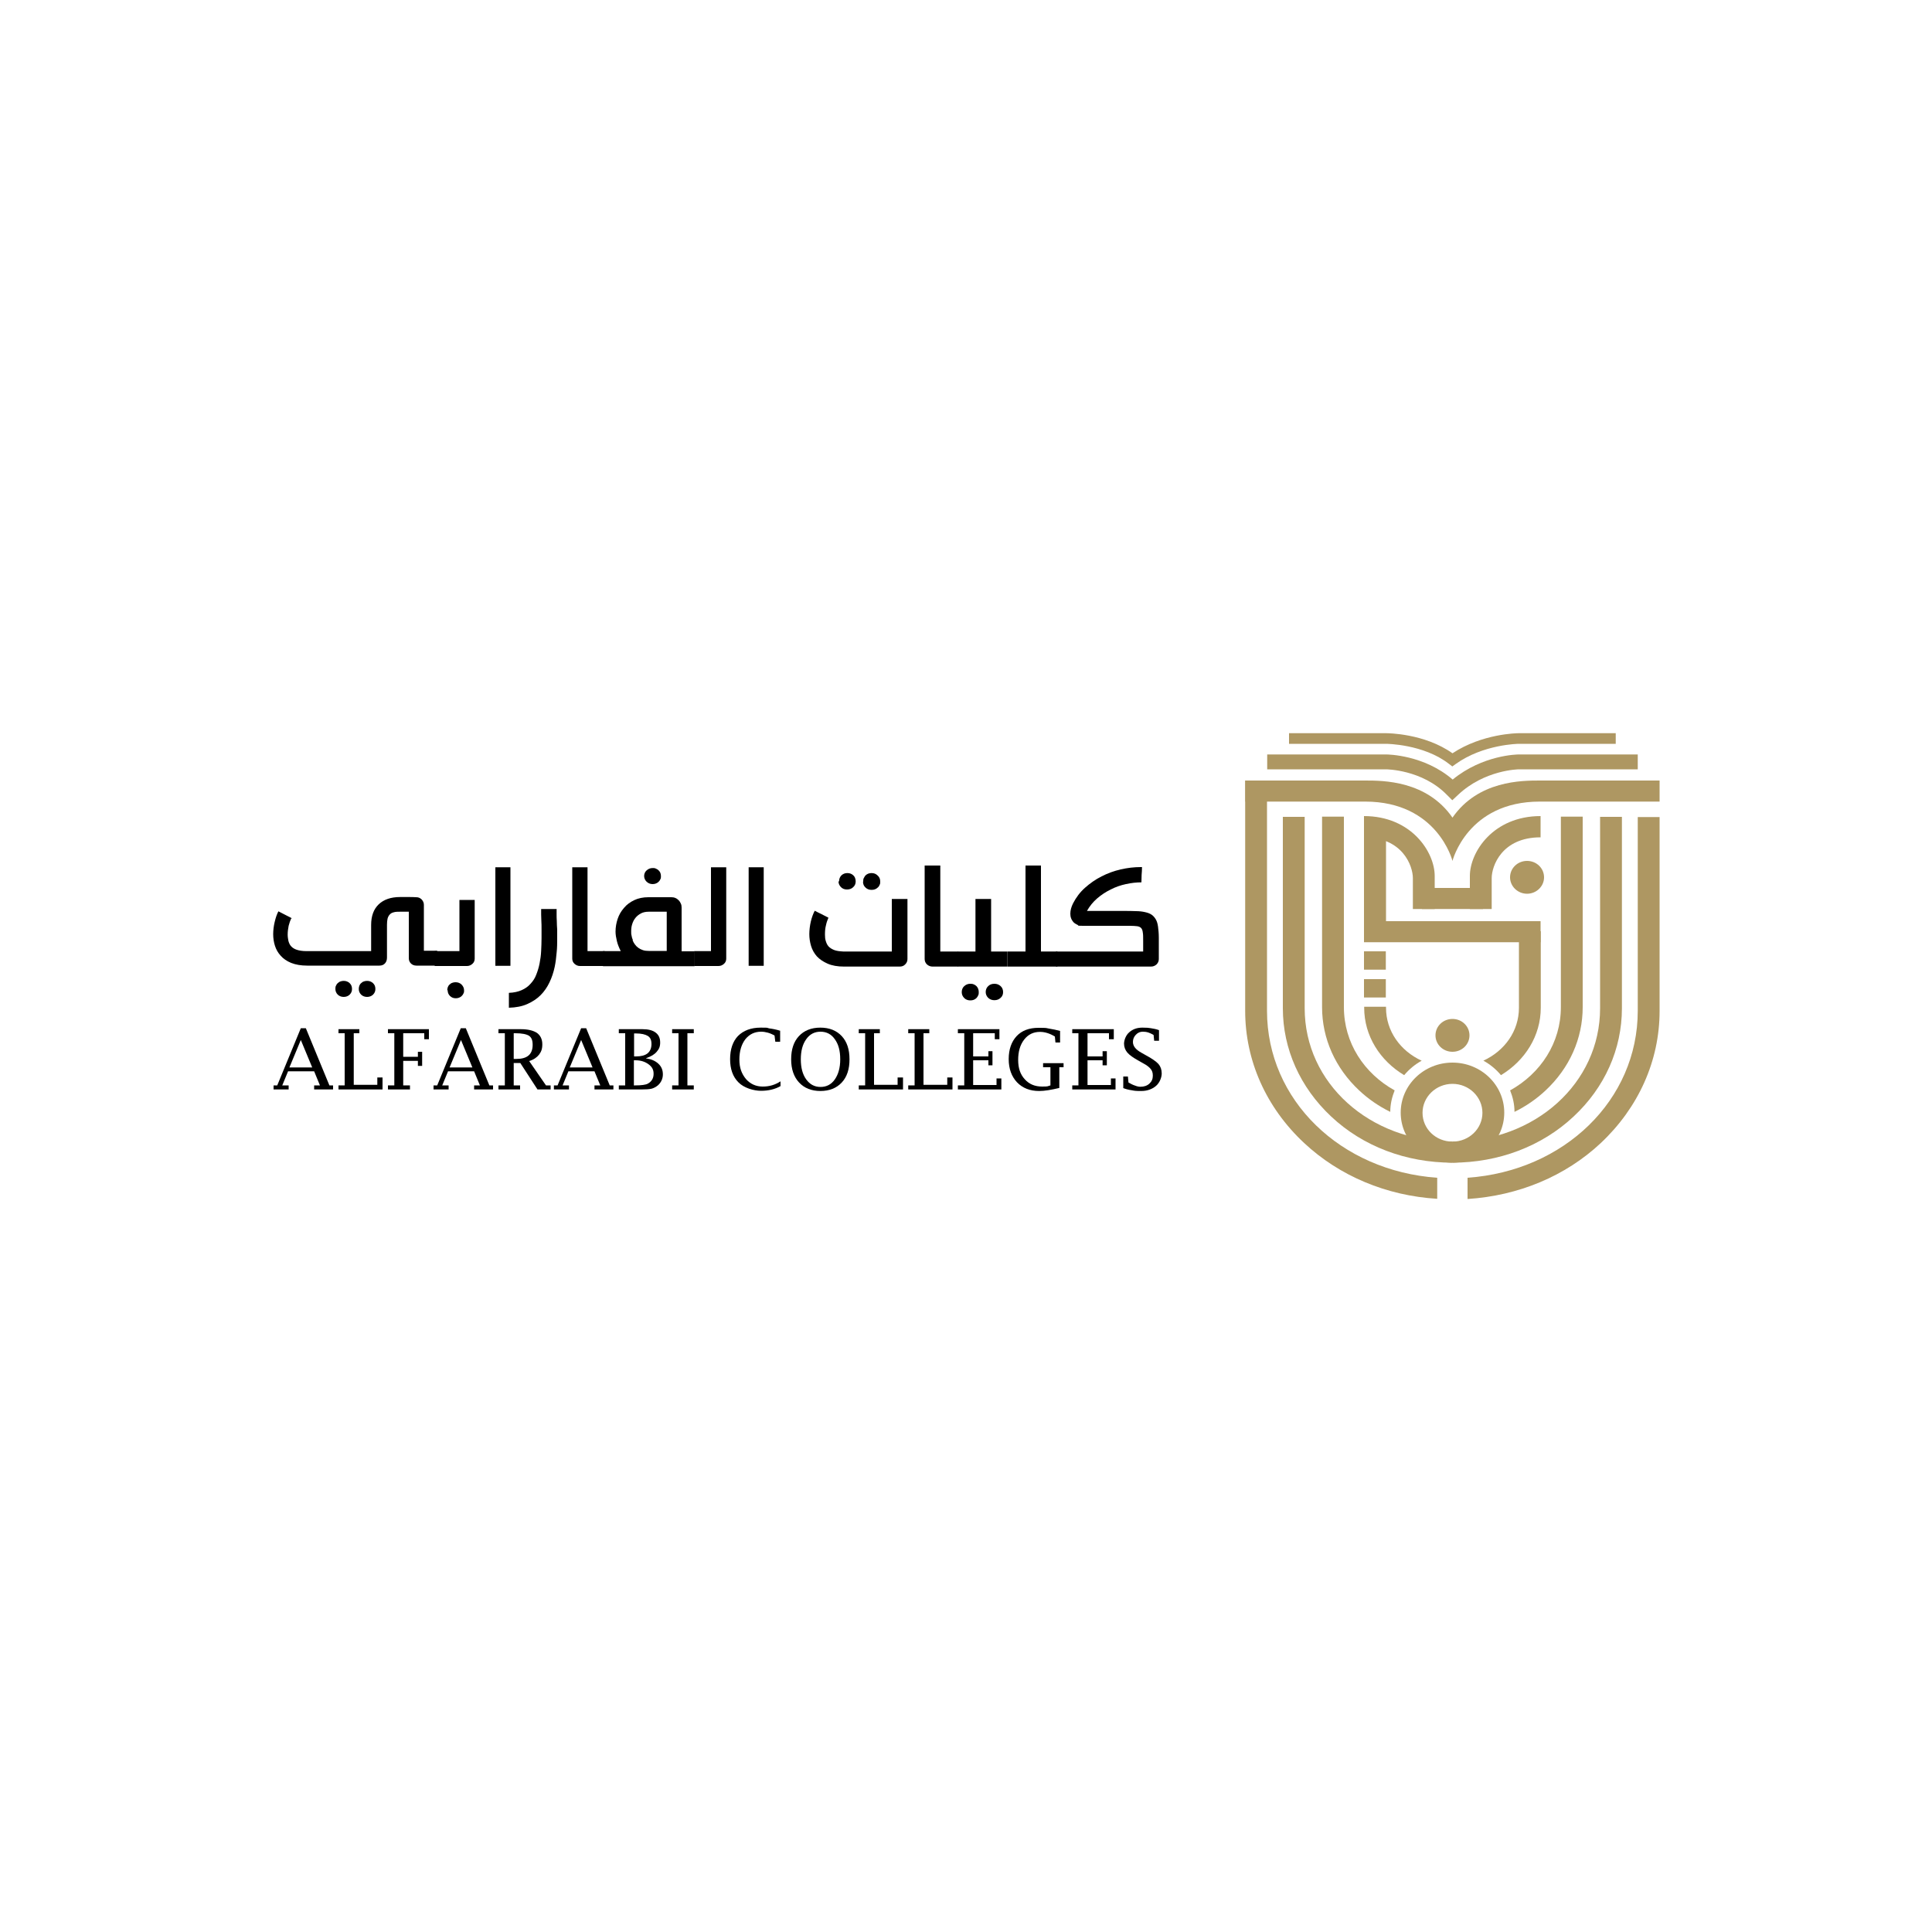 <?xml version="1.0" encoding="UTF-8"?>
<svg xmlns="http://www.w3.org/2000/svg" version="1.1" viewBox="0 0 1000 1000">
  <defs>
    <style>
      .cls-1 {
        fill: #ae9762;
      }
    </style>
  </defs>
  <!-- Generator: Adobe Illustrator 28.7.0, SVG Export Plug-In . SVG Version: 1.2.0 Build 23)  -->
  <g>
    <g id="Layer_2">
      <g>
        <rect class="cls-1" x="706" y="492.4" width="11.3" height="9.5"/>
        <rect class="cls-1" x="706" y="506.8" width="11.3" height="9.5"/>
        <path class="cls-1" d="M751.8,601.8v-10.9c42.8,0,76.4-30.3,76.4-69v-99.1h11.3v99.1c0,21.1-8.9,41-25,56-16.4,15.4-38.8,23.9-62.8,23.9"/>
        <path class="cls-1" d="M751.8,601.8c-24.1,0-46.4-8.5-62.8-23.9-16.1-15.1-25-35-25-56v-99.1h11.3v99.1c0,38.7,33.6,69,76.4,69v10.9Z"/>
        <polygon class="cls-1" points="717.4 483.2 706 483.2 706 422.5 717.4 428.3 717.4 483.2"/>
        <path class="cls-1" d="M742.6,470.5h-11.3v-16c0-6.2-5.2-21.1-25.3-21.1v-11c24.5,0,36.6,18.6,36.6,31v17.1Z"/>
        <path class="cls-1" d="M760.8,470.5h11.3v-16c0-6.2,5.2-21.1,25.3-21.1v-11c-24.5,0-36.6,18.6-36.6,31v17.1Z"/>
        <path class="cls-1" d="M751.8,561c-8.5,0-15.5,6.7-15.5,15s6.9,14.9,15.5,14.9,15.5-6.7,15.5-14.9-6.9-15-15.5-15M751.8,601.8c-14.8,0-26.8-11.6-26.8-25.9s12-25.9,26.8-25.9,26.8,11.6,26.8,25.9-12,25.9-26.8,25.9"/>
        <path class="cls-1" d="M751.8,445.6s-7.7-30.7-45.2-30.7h-62v-10.9h62c9.3,0,31.9,0,45.2,19.2,13.3-19.2,35.9-19.2,45.2-19.2h62v10.9h-62c-37.5,0-45.2,30.7-45.2,30.7"/>
        <path class="cls-1" d="M721.9,564.4c-15.9-8.8-26.3-24.7-26.3-43.1v-98.6h-11.3v98.6c0,16.2,6.8,31.5,19.2,43.1,4.8,4.5,10.2,8.2,16.1,11.1,0-4,.9-7.7,2.3-11.2"/>
        <path class="cls-1" d="M781.6,564.4c15.9-8.8,26.3-24.7,26.3-43.1v-98.6h11.3v98.6c0,16.2-6.8,31.5-19.2,43.1-4.8,4.5-10.2,8.2-16.1,11.1,0-4-.9-7.7-2.3-11.2"/>
        <path class="cls-1" d="M735.8,549c-11-5.1-18.4-15.3-18.4-27.4v-.5h-11.3v.5c0,14.6,8.2,27.4,20.7,34.9,2.5-3,5.6-5.6,9.1-7.5"/>
        <path class="cls-1" d="M767.8,549c11-5.1,18.4-15.3,18.4-27.4v-39.6h11.3v39.6c0,14.6-8.2,27.4-20.6,34.9-2.5-3-5.6-5.6-9.1-7.5"/>
        <path class="cls-1" d="M847.7,422.8v100.4c0,46.2-38.1,82.9-88.1,86.4v11c26.4-1.7,50.6-11.8,68.9-28.9,19.6-18.4,30.5-42.7,30.5-68.4v-100.4s-11.3,0-11.3,0Z"/>
        <path class="cls-1" d="M743.9,609.6c-50-3.5-88.1-40.2-88.1-86.4v-119.2h-11.3v119.2c0,25.7,10.8,50,30.5,68.4,18.3,17.1,42.6,27.3,68.9,28.9v-11h0Z"/>
        <path class="cls-1" d="M760.6,535.9c0,4.7-3.9,8.5-8.8,8.5s-8.8-3.8-8.8-8.5,3.9-8.5,8.8-8.5,8.8,3.8,8.8,8.5"/>
        <path class="cls-1" d="M799.2,454.1c0,4.7-4,8.5-8.8,8.5s-8.8-3.8-8.8-8.5,3.9-8.5,8.8-8.5,8.8,3.8,8.8,8.5"/>
        <rect class="cls-1" x="736" y="459.6" width="31.6" height="10.9"/>
        <rect class="cls-1" x="706" y="476.8" width="91.4" height="10.9"/>
        <path class="cls-1" d="M751.7,414.2l-2.8-2.8c-12.8-13.1-31.3-13.2-31.5-13.2h-61.5v-7.7h61.5c.9,0,19.7.2,34.5,13,15.6-12.8,33.5-13,34.3-13h61.5v7.7h-61.5c-.2,0-17.8.2-31.6,13.3l-2.9,2.7Z"/>
        <path class="cls-1" d="M751.7,396.7l-1.7-1.3c-13.2-10.3-32.4-10.4-32.6-10.4h-50.2v-5.5h50.2c.9,0,19.9.1,34.4,10.4,15.4-10.2,33.5-10.4,34.3-10.4h50.2v5.5h-50.2c-.2,0-18.4.2-32.7,10.5l-1.8,1.3Z"/>
        <path d="M149.9,552.5h11.7l-5.9-14.2-5.9,14.2ZM149.1,554.5l-3,7.3h3.3v2.1h-7.8v-2.1h1.9l12.2-29.6h2.6l12.2,29.6h1.9v2.1h-9.8v-2.1h3l-3-7.3h-13.4Z"/>
        <polygon points="198 563.9 175.2 563.9 175.2 561.8 178.4 561.8 178.4 534.8 175.2 534.8 175.2 532.7 186 532.7 186 534.8 183.1 534.8 183.1 561.5 195.3 561.5 195.3 557.7 198 557.7 198 563.9"/>
        <polygon points="212.2 563.9 200.8 563.9 200.8 561.8 204.1 561.8 204.1 534.8 200.8 534.8 200.8 532.7 222 532.7 222 537.9 219.6 537.9 219.6 534.8 208.7 534.8 208.7 547 216.3 547 216.3 544.4 218.5 544.4 218.5 551.7 216.3 551.7 216.3 549.1 208.7 549.1 208.7 561.8 212.2 561.8 212.2 563.9"/>
        <path d="M232.8,552.5h11.7l-5.9-14.2-5.9,14.2ZM231.9,554.5l-3,7.3h3.3v2.1h-7.8v-2.1h1.9l12.2-29.6h2.6l12.2,29.6h1.9v2.1h-9.8v-2.1h3l-3-7.3h-13.4Z"/>
        <path d="M265.9,548.1h1.4c2.8,0,4.9-.6,6.3-1.8,1.4-1.2,2.1-3.1,2.1-5.5s-.6-3.8-1.9-4.7c-1.3-.8-3.6-1.3-7.1-1.3h-.8v13.3h0ZM265.9,550.1v11.7h3.3v2.1h-11.2v-2.1h3.3v-27h-3.3v-2.1h11.6c3.7,0,6.4.7,8.3,1.9,1.8,1.3,2.8,3.3,2.8,5.9s-.6,3.9-1.7,5.4c-1.1,1.4-2.8,2.6-5.1,3.3l8.7,12.6h2.4v2.1h-6.8l-8.9-13.7h-3.3Z"/>
        <path d="M295,552.5h11.7l-5.9-14.2-5.9,14.2ZM294.2,554.5l-3,7.3h3.3v2.1h-7.8v-2.1h1.9l12.2-29.6h2.6l12.2,29.6h1.9v2.1h-9.8v-2.1h3l-3-7.3h-13.4Z"/>
        <path d="M328.1,561.8h.7c3.2,0,5.4-.3,6.5-.9,2-1.1,3-2.8,3-5.1s-.9-3.7-2.7-5c-1.8-1.3-4-2-6.7-2h-.8v13h0ZM328.1,546.8h1.1c2.6,0,4.6-.5,6-1.6,1.3-1.1,2-2.7,2-4.8s-.6-3.4-1.9-4.2c-1.3-.8-3.3-1.3-6.3-1.3h-.8v11.9h0ZM334.4,547.8c2.7.4,4.8,1.3,6.4,2.8,1.6,1.5,2.3,3.3,2.3,5.5s-.9,4.2-2.6,5.7c-1,.8-2.1,1.4-3.2,1.7-1.2.3-3,.4-5.4.4h-11.6v-2.1h3.3v-27h-3.3v-2.1h12.3c3,0,5.3.6,6.8,1.8,1.6,1.2,2.3,2.9,2.3,5.1s-.6,3.4-1.8,4.8c-1.2,1.4-3,2.5-5.5,3.3"/>
        <polygon points="355.8 534.8 355.8 561.8 359.1 561.8 359.1 563.9 347.9 563.9 347.9 561.8 351.2 561.8 351.2 534.8 347.9 534.8 347.9 532.7 359.1 532.7 359.1 534.8 355.8 534.8"/>
        <path d="M404.1,562.1c-2.9,1.7-6.4,2.5-10.2,2.5s-8.9-1.5-11.7-4.4c-2.9-2.9-4.3-6.9-4.3-12s1.4-9.2,4.1-12c2.8-2.8,6.7-4.3,11.7-4.3s2.8.1,4.5.4c1.7.2,3.6.6,5.6,1.2v5.7h-2.5l-.4-3.2c-1.2-.7-2.4-1.2-3.5-1.5-1.1-.3-2.3-.5-3.4-.5-3.4,0-6.1,1.3-8.2,3.9-2,2.6-3.1,6.1-3.1,10.5s1.2,7.4,3.4,10.1c2.3,2.6,5.2,3.9,8.7,3.9s6.4-.9,9.2-2.7v2.4h0Z"/>
        <path d="M424.7,562.6c3.1,0,5.6-1.3,7.4-3.9,1.8-2.6,2.8-6,2.8-10.4s-.9-7.8-2.8-10.4c-1.8-2.6-4.3-3.9-7.4-3.9s-5.6,1.3-7.4,3.9c-1.9,2.6-2.8,6.1-2.8,10.4s.9,7.8,2.8,10.4c1.9,2.6,4.3,3.9,7.4,3.9M424.7,564.7c-4.7,0-8.4-1.5-11.1-4.4-2.7-2.9-4.1-6.9-4.1-12s1.3-9.1,4-12c2.7-2.9,6.4-4.4,11.1-4.4s8.4,1.5,11.1,4.4c2.7,2.9,4,6.9,4,12s-1.3,9.1-4,12c-2.7,2.9-6.4,4.4-11.1,4.4"/>
        <polygon points="467.4 563.9 444.5 563.9 444.5 561.8 447.8 561.8 447.8 534.8 444.5 534.8 444.5 532.7 455.4 532.7 455.4 534.8 452.4 534.8 452.4 561.5 464.6 561.5 464.6 557.7 467.4 557.7 467.4 563.9"/>
        <polygon points="493 563.9 470.1 563.9 470.1 561.8 473.4 561.8 473.4 534.8 470.1 534.8 470.1 532.7 481 532.7 481 534.8 478 534.8 478 561.5 490.3 561.5 490.3 557.7 493 557.7 493 563.9"/>
        <polygon points="518.3 563.9 495.8 563.9 495.8 561.8 499.1 561.8 499.1 534.8 495.8 534.8 495.8 532.7 517.3 532.7 517.3 537.9 514.9 537.9 514.9 534.8 503.7 534.8 503.7 546.8 511.6 546.8 511.6 544.1 513.7 544.1 513.7 551.4 511.6 551.4 511.6 548.8 503.7 548.8 503.7 561.6 515.8 561.6 515.8 558.2 518.3 558.2 518.3 563.9"/>
        <path d="M548.4,563.1c-4.2,1-7.7,1.6-10.5,1.6-4.8,0-8.6-1.5-11.5-4.5-2.8-3-4.3-7-4.3-12s1.4-9,4.1-11.9c2.7-2.9,6.5-4.3,11.3-4.3s3.7.1,5.5.4c1.9.3,3.8.7,5.7,1.2v6h-2.4l-.3-3.1c-1.3-.8-2.6-1.4-3.9-1.8-1.3-.4-2.5-.6-3.8-.6-3.4,0-6.1,1.3-8.2,4-2.1,2.7-3.1,6.2-3.1,10.5s1.1,7.5,3.4,10c2.3,2.6,5.3,3.8,9,3.8s2.6-.2,4.3-.6v-9.4h-3.8v-2.1h10.6v2.1h-2.2v10.7h0Z"/>
        <polygon points="577.4 563.9 555 563.9 555 561.8 558.2 561.8 558.2 534.8 555 534.8 555 532.7 576.5 532.7 576.5 537.9 574 537.9 574 534.8 562.9 534.8 562.9 546.8 570.7 546.8 570.7 544.1 572.9 544.1 572.9 551.4 570.7 551.4 570.7 548.8 562.9 548.8 562.9 561.6 575 561.6 575 558.2 577.4 558.2 577.4 563.9"/>
        <path d="M581.4,563.2v-6h2.4l.3,3.1c1.2.7,2.4,1.3,3.4,1.6,1,.4,1.9.6,2.8.6,1.8,0,3.4-.5,4.6-1.6,1.2-1.1,1.8-2.4,1.8-4.1s-.4-2.6-1.1-3.5c-.8-1-2.1-2-4-3l-2.3-1.3c-2.7-1.5-4.7-2.9-5.8-4.2-1.1-1.3-1.7-2.9-1.7-4.6s.9-4.4,2.7-5.9c1.8-1.6,4-2.4,6.8-2.4s2.9.1,4.4.3c1.4.2,2.8.5,4.2,1v5.5h-2.5l-.3-3c-1-.6-1.9-1-2.8-1.3s-1.9-.4-2.8-.4c-1.4,0-2.6.5-3.6,1.6-1,1-1.5,2.3-1.5,3.7,0,2.2,1.5,4,4.4,5.6l2.3,1.3c3.2,1.7,5.4,3.3,6.5,4.5,1.1,1.3,1.7,2.9,1.7,4.9s-1,4.8-3,6.5c-2,1.7-4.6,2.6-7.6,2.6s-3.4-.1-5-.4c-1.5-.2-3-.6-4.3-1.1"/>
        <path d="M185.7,511.9c0-.6.1-1.2.3-1.7s.5-1,.9-1.3c.4-.4.8-.7,1.4-.9.5-.2,1.1-.3,1.7-.3s1.2.1,1.7.3c.5.2,1,.5,1.4.9.4.4.7.8.9,1.3.2.5.3,1.1.3,1.7,0,1.2-.4,2.1-1.2,2.9-.8.8-1.9,1.2-3.1,1.2s-2.3-.4-3.1-1.2c-.8-.8-1.2-1.8-1.2-2.9M173.6,511.9c0-.6,0-1.2.3-1.7.2-.5.5-1,.9-1.3.4-.4.8-.7,1.4-.9.5-.2,1.1-.3,1.7-.3s1.2.1,1.7.3c.5.2,1,.5,1.4.9.4.4.7.8.9,1.3.2.5.3,1.1.3,1.7,0,1.2-.4,2.1-1.2,2.9-.8.8-1.9,1.2-3.1,1.2s-2.3-.4-3.1-1.2c-.8-.8-1.2-1.8-1.2-2.9M150.7,475.4c-.5,1.1-.9,2.3-1.3,3.8-.3,1.5-.5,3-.5,4.6,0,1.1.2,2.3.4,3.3.3,1,.7,2,1.4,2.7.7.8,1.7,1.4,2.9,1.8s2.9.7,5,.7h33.5v-13.5c0-4.7,1.3-8.2,3.9-10.7,2.6-2.5,6.3-3.8,11.1-3.8,1.4,0,2.8,0,4.2,0,1.4,0,2.8,0,4.2.1,1.1,0,2,.4,2.8,1.2.7.8,1.1,1.7,1.1,2.7v23.8h6.9v7.7h-10.8c-1.1,0-2.1-.4-2.8-1.1s-1.1-1.6-1.1-2.7v-24.1h-4.4c-1.3,0-2.5,0-3.4.3-.9.2-1.6.6-2.1,1.2-.5.5-.9,1.3-1.1,2.1-.2.9-.3,1.9-.3,3.2v16.9c0,1.2-.3,2.2-1,3-.7.8-1.7,1.2-2.9,1.2h-37.4c-3.3,0-6-.5-8.3-1.4-2.2-.9-4.1-2.2-5.4-3.7-1.4-1.5-2.4-3.3-3-5.2-.6-1.9-.9-3.9-.9-6s.3-4.4.8-6.4c.5-2.1,1.1-3.9,1.9-5.4l7,3.6Z"/>
        <path d="M231.5,512.6c0-.6.1-1.1.3-1.7.2-.5.5-1,.9-1.3.4-.4.8-.7,1.4-.9.5-.2,1.1-.3,1.7-.3,1.2,0,2.3.4,3.1,1.2.8.8,1.3,1.8,1.3,3s-.1,1.1-.3,1.6c-.2.5-.5.9-.9,1.3s-.9.7-1.4.9c-.5.2-1.1.3-1.7.3-1.2,0-2.2-.4-3-1.2-.8-.8-1.2-1.8-1.2-3M225,492.3h12.8v-26.5h7.9v30c0,.1,0,.2,0,.4,0,1.1-.4,2-1.2,2.7-.8.7-1.7,1.1-2.8,1.1h-16.7v-7.7h0Z"/>
        <rect x="256.4" y="448.9" width="7.8" height="51"/>
        <path d="M288.1,470.4c0,1.1,0,2.1,0,3,0,.9,0,2,.1,3.3,0,1.5.1,3,.2,4.5,0,1.5,0,3.1,0,4.8s0,4.7-.3,7.2c-.2,2.4-.5,4.9-1,7.3-.6,2.8-1.5,5.5-2.7,8-1.2,2.5-2.7,4.7-4.6,6.6-1.9,1.9-4.2,3.4-6.9,4.6-2.7,1.2-5.9,1.8-9.5,1.9v-7.7c2.6-.1,4.8-.6,6.6-1.4,1.8-.8,3.4-1.9,4.6-3.3,1.3-1.4,2.3-2.9,3-4.8.7-1.8,1.3-3.7,1.7-5.8.4-2,.7-4.2.8-6.4.1-2.2.2-4.4.2-6.6s0-3.1,0-4.6c0-1.6,0-3-.1-4.5,0-1.1-.1-2.1-.1-3.1,0-1,0-2,0-2.9h7.9Z"/>
        <path d="M313,500h-12.8c-1.1,0-2-.4-2.8-1.1-.8-.7-1.2-1.6-1.2-2.7s0-.3,0-.4v-46.9h7.9v43.4h8.9v7.7Z"/>
        <path d="M333.4,453.5c0-1.2.4-2.2,1.3-3s1.9-1.2,3.1-1.2,1.2.1,1.7.3c.5.2,1,.5,1.4.9.4.4.7.8.9,1.3.2.5.3,1.1.3,1.7s0,1.1-.3,1.6c-.2.5-.5.9-.9,1.3-.4.4-.9.7-1.4.9-.5.2-1.1.3-1.7.3-1.2,0-2.2-.4-3.1-1.2-.8-.8-1.3-1.8-1.3-3M327.4,486.6c.3.8.7,1.5,1.2,2.2.5.7,1.1,1.3,1.8,1.8.7.5,1.5.9,2.4,1.2.9.3,1.9.4,3,.4h9.3v-20.3h-9.3c-1.6,0-3,.3-4.1.9-1.1.6-2.1,1.4-2.8,2.3-.8,1-1.3,2-1.7,3.3-.4,1.2-.5,2.5-.5,3.7s0,1.5.2,2.2c.1.7.3,1.5.7,2.2M312.1,500v-7.7h9.2c-.9-1.8-1.6-3.5-2-5.2-.4-1.7-.7-3.3-.7-4.9,0-2.3.4-4.5,1.1-6.6.7-2.1,1.8-4,3.3-5.7,1.4-1.7,3.2-3,5.3-4,2.1-1,4.6-1.5,7.3-1.5h11.9c.7,0,1.4.1,2.1.4.7.3,1.2.7,1.7,1.2.5.5.8,1,1.1,1.7.3.6.4,1.3.4,2v22.7h6.7v7.7h-47.4Z"/>
        <path d="M359.3,492.3h8.7v-43.4h7.9v46.9c0,.1,0,.2,0,.4,0,1.1-.4,2-1.2,2.7-.8.7-1.7,1.1-2.8,1.1h-12.6v-7.7Z"/>
        <rect x="387.5" y="448.9" width="7.8" height="51"/>
        <path d="M446.8,456.2c0-.6,0-1.2.3-1.7s.5-1,.9-1.4c.4-.4.9-.7,1.4-.9.6-.2,1.1-.3,1.7-.3,1.3,0,2.3.4,3.2,1.3.9.8,1.3,1.8,1.3,3.1s-.1,1.1-.3,1.7c-.2.5-.5,1-1,1.4-.4.4-.9.7-1.4.9-.5.2-1.1.3-1.8.3-1.2,0-2.3-.4-3.1-1.2-.9-.8-1.3-1.8-1.3-3M434.3,456.2c0-.6.1-1.2.3-1.7.2-.5.5-1,.9-1.4.4-.4.9-.7,1.4-.9.5-.2,1.1-.3,1.7-.3s1.2.1,1.7.3c.5.2,1,.5,1.4.9.4.4.7.8.9,1.4.2.5.3,1.1.3,1.7,0,1.2-.4,2.2-1.3,3-.8.8-1.9,1.2-3.2,1.2s-2.3-.4-3.1-1.2c-.8-.8-1.3-1.8-1.3-3M469.7,465.3v31.1c0,1.1-.4,2-1.2,2.8-.8.8-1.7,1.1-2.9,1.1h-28.7c-3.4,0-6.2-.5-8.5-1.5-2.3-1-4.2-2.3-5.6-3.8-1.4-1.6-2.4-3.4-3-5.4-.6-2-.9-4-.9-6.1s.3-4.5.8-6.6c.5-2.1,1.2-4,2-5.5,1.4.7,2.5,1.3,3.6,1.8,1,.5,2.2,1.1,3.5,1.8-.5,1.1-1,2.5-1.3,4-.4,1.5-.5,3.1-.5,4.7s.1,2.3.4,3.3c.3,1,.7,2,1.4,2.8.7.8,1.7,1.4,2.9,1.9,1.2.5,2.9.7,4.8.8h25.1v-27.2h8.1Z"/>
        <path d="M495.9,500.3h-13.2c-1.1,0-2.1-.4-2.9-1.1-.8-.8-1.2-1.7-1.2-2.8s0-.3,0-.4v-48h8.1v44.5h9.1v7.8h0Z"/>
        <path d="M510.2,513.5c0-1.2.4-2.3,1.3-3.1.8-.8,1.9-1.2,3.2-1.2s2.3.4,3.2,1.2c.9.8,1.3,1.9,1.3,3.1s-.4,2.2-1.3,3c-.9.8-1.9,1.2-3.2,1.2s-2.3-.4-3.2-1.2c-.8-.8-1.3-1.8-1.3-3M497.8,513.5c0-1.2.4-2.3,1.3-3.1.9-.8,1.9-1.2,3.1-1.2s1.2.1,1.8.3c.5.2,1,.5,1.4.9.4.4.7.9.9,1.4.2.5.3,1.1.3,1.7s0,1.2-.3,1.7c-.2.5-.5,1-.9,1.4-.4.4-.9.7-1.4.9-.5.2-1.1.3-1.8.3-1.2,0-2.3-.4-3.1-1.2-.8-.8-1.3-1.8-1.3-3M504.9,492.5v-27.2h8.1v27.2h8.5v7.8h-25.9v-7.8h9.4Z"/>
        <polygon points="521.6 500.3 521.6 492.5 530.8 492.5 530.8 448 538.8 448 538.8 492.5 547.3 492.5 547.3 500.3 521.6 500.3"/>
        <path d="M546.7,492.5h45v-5.6c0-1.9,0-3.3-.2-4.3-.1-1-.4-1.8-.9-2.3-.5-.5-1.2-.8-2.1-.9-.9-.1-2.1-.2-3.7-.2-4,0-8.1,0-12.1,0-4,0-8,0-12,0s-2.1-.2-3-.5c-.8-.4-1.5-.8-2.1-1.4-.5-.6-.9-1.2-1.2-2-.3-.8-.4-1.6-.4-2.4,0-1.7.5-3.5,1.4-5.3,1.6-3.1,3.6-5.8,6.2-8.1,2.6-2.3,5.4-4.3,8.6-5.9,3.1-1.6,6.4-2.8,9.9-3.6,3.5-.8,6.9-1.2,10.3-1.2h.7c0,1.4-.1,2.8-.2,4,0,1.2-.1,2.5-.1,3.9-2.6,0-5.3.3-8,.9-2.8.6-5.4,1.5-7.9,2.8-2.5,1.2-4.9,2.8-7,4.6-2.1,1.8-3.9,4-5.3,6.5h19.1c2.3,0,4.4,0,6.2.1,1.8,0,3.4.2,4.7.5,1.4.3,2.5.7,3.4,1.3.9.6,1.6,1.4,2.2,2.4.6,1,1,2.3,1.2,3.9.2,1.6.4,3.4.4,5.7v5.1c0,.9,0,1.9,0,2.8,0,1,0,2,0,3.1s-.4,2-1.2,2.8c-.8.7-1.7,1.1-2.9,1.1h-49.1v-7.8h0Z"/>
      </g>
    </g>
  </g>
</svg>